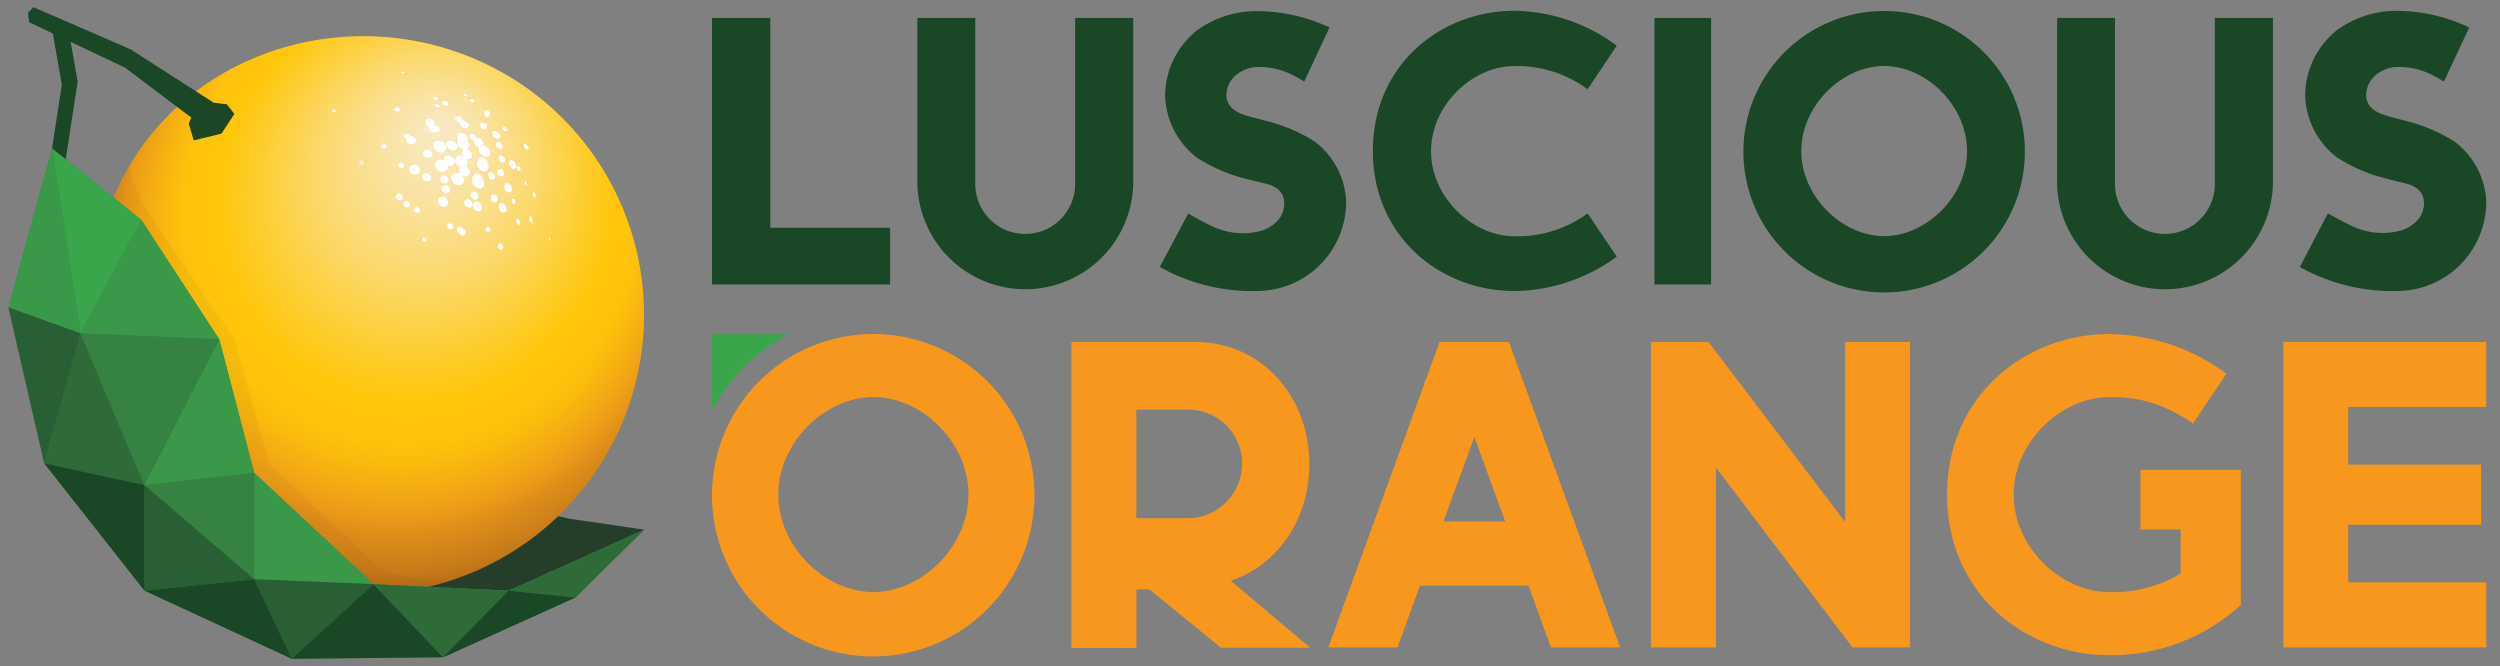 <svg id="Layer_1" data-name="Layer 1" xmlns="http://www.w3.org/2000/svg" xmlns:xlink="http://www.w3.org/1999/xlink" viewBox="0 0 364 97"><rect x="0" y="0" width="364" height="97" fill="#808080" stroke="none"/><defs><style>.cls-1{fill:#1a4726;}.cls-2{fill:#f8971d;}.cls-3{fill:#39a64b;}.cls-4{fill:#253e29;}.cls-5{fill:url(#radial-gradient);}.cls-6{fill:#5e2218;opacity:0.05;}.cls-7{fill:#fff;}.cls-8{fill:#368242;}.cls-9{fill:#2f6b39;}.cls-10{fill:#3a9949;}.cls-11{fill:#295f34;}</style><radialGradient id="radial-gradient" cx="330.25" cy="-95.26" fy="-135.443" r="110.29" gradientTransform="matrix(0.94, 0.34, -0.36, 0.98, -294.83, 39.18)" gradientUnits="userSpaceOnUse"><stop offset="0" stop-color="#f8e9c4"/><stop offset="0.03" stop-color="#f8e7b8"/><stop offset="0.08" stop-color="#fae199"/><stop offset="0.15" stop-color="#fbd867"/><stop offset="0.23" stop-color="#fecb22"/><stop offset="0.26" stop-color="#ffc60a"/><stop offset="0.3" stop-color="#fdc30b"/><stop offset="0.32" stop-color="#f9b90e"/><stop offset="0.35" stop-color="#f1a714"/><stop offset="0.37" stop-color="#ea9919"/><stop offset="0.38" stop-color="#e09119"/><stop offset="0.42" stop-color="#c77b19"/><stop offset="0.46" stop-color="#9d5718"/><stop offset="0.51" stop-color="#632618"/><stop offset="0.51" stop-color="#5e2218"/></radialGradient></defs><g id="Wordmark"><path class="cls-1" d="M112.16,2.61V33.16H129.6v8.26H103.67V2.61Z"/><path class="cls-1" d="M142,2.61V26.79a7.27,7.27,0,0,0,14.54,0h0V2.61H165V26.79h0a15.72,15.72,0,0,1-31.43,0h0V2.61Z"/><path class="cls-1" d="M193.58,4l-3.68,7.87c-.43-.25-.84-.5-1.4-.78a10.41,10.41,0,0,0-5.84-1.31,5.16,5.16,0,0,0-2.86,1.29,3.93,3.93,0,0,0-1.24,2.88,2.63,2.63,0,0,0,.94,1.9,4.88,4.88,0,0,0,1.53.83c1.06.38,2.22.6,3.11.87h0a24.44,24.44,0,0,1,7.2,3A11.56,11.56,0,0,1,196,29.37a13,13,0,0,1-13,13,27.45,27.45,0,0,1-14.13-3.5L173,31.1c.58.33,2.81,1.57,3.68,1.93a10.28,10.28,0,0,0,6.58.67,5.42,5.42,0,0,0,2.95-1.79,3.72,3.72,0,0,0,.73-2.88,2.62,2.62,0,0,0-1-1.58,4.65,4.65,0,0,0-1.41-.64c-.95-.28-2-.45-3-.75a23.24,23.24,0,0,1-7.27-3.12,11.81,11.81,0,0,1-4.62-9,12.26,12.26,0,0,1,4.6-9.48,14.65,14.65,0,0,1,9-2.84A25.05,25.05,0,0,1,193.58,4Z"/><path class="cls-1" d="M359.52,4l-3.68,7.87c-.42-.25-.83-.5-1.4-.78a10.38,10.38,0,0,0-5.83-1.31,5.13,5.13,0,0,0-2.86,1.29,3.89,3.89,0,0,0-1.24,2.88,2.62,2.62,0,0,0,.93,1.9,5,5,0,0,0,1.54.83c1.06.38,2.21.6,3.1.87h0a24.33,24.33,0,0,1,7.2,3A11.56,11.56,0,0,1,362,29.37a13,13,0,0,1-13,13,27.46,27.46,0,0,1-14.14-3.5l4.08-7.81c.59.33,2.82,1.57,3.69,1.93a10.25,10.25,0,0,0,6.57.67,5.42,5.42,0,0,0,2.95-1.79,3.64,3.64,0,0,0,.73-2.88,2.62,2.62,0,0,0-1-1.58,4.44,4.44,0,0,0-1.41-.64c-.94-.28-2-.45-2.95-.75a23.38,23.38,0,0,1-7.28-3.12,11.8,11.8,0,0,1-4.61-9,12.28,12.28,0,0,1,4.59-9.48,14.7,14.7,0,0,1,9-2.84A25,25,0,0,1,359.52,4Z"/><path class="cls-1" d="M235.4,6.65,231.16,13A17.3,17.3,0,0,0,220.5,9.62c-6.15,0-12.14,5.71-12.14,12.39s6,12.39,12.14,12.39a17.3,17.3,0,0,0,10.66-3.33l4.24,6.3a25.57,25.57,0,0,1-14.9,5h0c-10.68,0-20.61-7.81-20.61-20.4h0c0-12.59,9.93-20.4,20.61-20.4A25.57,25.57,0,0,1,235.4,6.65Z"/><path class="cls-1" d="M240.89,2.61h8.25V41.42h-8.25Z"/><path class="cls-1" d="M294.82,22a20.49,20.49,0,1,1-20.49-20.4A20.45,20.45,0,0,1,294.82,22Zm-32.55,0c0,6.67,6,12.38,12.06,12.38S286.4,28.69,286.4,22s-6-12.39-12.07-12.39S262.27,15.34,262.27,22Z"/><path class="cls-1" d="M307.94,2.61V26.79a7.27,7.27,0,0,0,14.54,0h0V2.61h8.46V26.79h0a15.72,15.72,0,0,1-31.43,0h0V2.61Z"/><path class="cls-2" d="M150.61,72a23.47,23.47,0,1,1-23.47-23.36A23.43,23.43,0,0,1,150.61,72Zm-37.29,0c0,7.65,6.82,14.2,13.82,14.2S141,79.67,141,72s-6.83-14.19-13.83-14.19S113.32,64.38,113.32,72Z"/><path class="cls-2" d="M174,49.79c9.74,0,16.64,8,16.64,17.76,0,8-4.53,14.69-11.44,17l11.56,9.76h-13l-10.4-8.49-1.89,0v8.53H156V49.79Zm-8.55,25.66h7.63a7.94,7.94,0,0,0,7.77-7.9,7.81,7.81,0,0,0-7.77-7.9h-7.63Z"/><path class="cls-2" d="M219.69,49.79l16.2,44.47H225.81l-3.26-9H206.74l-3.26,9H193.4l16.2-44.47Zm-9.53,26.14h9l-4.49-12.31Z"/><path class="cls-2" d="M270.91,49.79h7.2V94.26h-8.39L249.84,68.07V94.26h-9.46V49.79h8.38L268.65,76V49.79Z"/><path class="cls-2" d="M307.1,48.64a29.26,29.26,0,0,1,17.08,5.78l-4.87,7.22c-5.18-3.44-8.76-3.82-12.21-3.82-7,0-13.91,6.55-13.91,14.2s6.87,14.19,13.91,14.19a19.07,19.07,0,0,0,10.4-2.7V77.09h-5.85V68.4h14.62V88.08a28,28,0,0,1-19.17,7.31c-12.24,0-23.61-9-23.61-23.37s11.37-23.38,23.61-23.38Z"/><path class="cls-2" d="M341.9,49.79H362v9.46H341.9v8.4h19.35V76.4H341.9v8.39H362v9.47H332.45V49.79Z"/><path class="cls-3" d="M114.76,48.66H103.61V59.89A26.66,26.66,0,0,1,114.76,48.66Z"/></g><polygon class="cls-4" points="93.78 77.12 83.74 87 64.49 95.7 54.36 85.05 73.06 73.16 82.73 75.5 93.78 77.12"/><path class="cls-5" d="M89.84,63.27c-9.62,20.2-34,29.11-54,19.16-21-10.45-28.23-32.71-19.16-54C25.46,7.85,50.48-.34,70.68,9.28A40.51,40.51,0,0,1,89.84,63.27Z"/><path class="cls-6" d="M39.15,67.46l-5-18.07-12.3-18c-1.64-2.63-2.8-5.11-3-7.28C7.36,44.32,12.24,68.4,31.26,79.9,41.37,86,51.55,88.72,65.47,84.59a26.75,26.75,0,0,1-10.19-1.88Z"/><path class="cls-7" d="M71.09,24c0-.07-.07-.12-.1-.18a.4.4,0,0,0,0-.11,1,1,0,0,0-.84-.81.5.5,0,0,0-.57.56.74.74,0,0,0-.07.7,1.16,1.16,0,0,0,1.1.79C71,24.89,71.25,24.47,71.09,24Z"/><path class="cls-7" d="M64.33,22.19a.68.68,0,0,0,.57-1,1.16,1.16,0,0,0-1.2-.7.68.68,0,0,0-.59.95A1.2,1.2,0,0,0,64.33,22.19Z"/><path class="cls-7" d="M66.94,26.94a.76.76,0,0,0,.57-1.06,1.11,1.11,0,0,0-.24-.39.85.85,0,0,0,.52.21.6.6,0,0,0,.64-.73,1,1,0,0,0-.58-.73.72.72,0,0,0,.19-.83,1.35,1.35,0,0,0-.19-.33,1.11,1.11,0,0,0,.26.07.55.55,0,0,0,.61-.68,1,1,0,0,0-.82-.76.6.6,0,0,0,.37-.86,1.15,1.15,0,0,0-.25-.37.48.48,0,0,0,.06-.36,1,1,0,0,0-.9-.74.51.51,0,0,0-.6.62.75.75,0,0,0,.15.31.64.64,0,0,0-.12.71,1.2,1.2,0,0,0,.93.71.54.54,0,0,0-.33.63.87.87,0,0,0,.22.41l-.09,0a.87.87,0,0,0-.27-.14.45.45,0,0,0-.5.18.69.69,0,0,0-.24.87,1.2,1.2,0,0,0,.73.7.58.58,0,0,0-.17.55.92.92,0,0,0,.27.5,1,1,0,0,0-.84-.28.75.75,0,0,0-.58,1.05A1.15,1.15,0,0,0,66.94,26.94Z"/><path class="cls-7" d="M70.41,26.43a1.19,1.19,0,0,0-.13-.25.48.48,0,0,0,0-.12,1,1,0,0,0-.85-.83.58.58,0,0,0-.62.73h0a.88.88,0,0,0,0,.7,1.15,1.15,0,0,0,1.13.8A.73.73,0,0,0,70.41,26.43Z"/><path class="cls-7" d="M74.48,27.3a.8.8,0,0,0-.71-.63c-.28,0-.43.35-.32.73a.8.8,0,0,0,.72.62C74.45,28,74.58,27.67,74.48,27.3Z"/><path class="cls-7" d="M74.42,23.31c-.28,0-.41.3-.29.65a.84.84,0,0,0,.69.63c.27,0,.39-.31.28-.66A.82.82,0,0,0,74.42,23.31Z"/><path class="cls-7" d="M71.71,19.65a.93.93,0,0,0,.78.57c.29,0,.42-.29.29-.61a.89.89,0,0,0-.77-.56C71.72,19.06,71.58,19.33,71.71,19.65Z"/><path class="cls-7" d="M62.5,18.44a.37.37,0,0,0-.13.36.73.73,0,0,0,.7.51.52.52,0,0,0,.31-.09l.07,0c.32.06.58-.11.58-.36a.67.67,0,0,0-.91-.52.41.41,0,0,0,.14-.53.9.9,0,0,0-.9-.46c-.36.05-.55.33-.42.63A.83.83,0,0,0,62.5,18.44Z"/><path class="cls-7" d="M60.1,24a.62.62,0,0,0-.5.81.85.85,0,0,0,1,.54.6.6,0,0,0,.49-.81A.84.84,0,0,0,60.1,24Z"/><path class="cls-7" d="M65.22,29.25a.85.85,0,0,0-.93-.59.66.66,0,0,0-.49.87.87.87,0,0,0,.94.59A.66.66,0,0,0,65.22,29.25Z"/><path class="cls-7" d="M58,28.17a.46.46,0,0,0-.36.59.56.56,0,0,0,.65.38.48.48,0,0,0,.36-.6A.55.55,0,0,0,58,28.17Z"/><path class="cls-7" d="M65,15.34c.23,0,.33-.17.23-.34a.62.62,0,0,0-.57-.27c-.22,0-.33.17-.24.34A.65.65,0,0,0,65,15.34Z"/><path class="cls-7" d="M77.2,31.5c-.15,0-.22.23-.17.48s.21.43.36.41.21-.23.16-.47S77.35,31.48,77.2,31.5Z"/><path class="cls-7" d="M67.38,33.3A.51.51,0,0,0,67,33a.38.38,0,0,0-.47.38.5.5,0,0,0,.34.51s0,0,0,0a.51.51,0,0,0,.59.4.46.46,0,0,0,.31-.6A.56.56,0,0,0,67.38,33.3Z"/><path class="cls-7" d="M69.33,29.33a.61.61,0,0,0-.42.83.81.81,0,0,0,.85.61.61.61,0,0,0,.4-.83A.8.8,0,0,0,69.33,29.33Z"/><path class="cls-7" d="M73,29.57c-.3,0-.46.39-.35.78a.75.75,0,0,0,.74.61c.3,0,.45-.39.34-.77A.74.74,0,0,0,73,29.57Z"/><path class="cls-7" d="M69,20.46h0a.49.49,0,0,0,0,.24,1,1,0,0,0,.8.75.74.74,0,0,0,0,.62,1.19,1.19,0,0,0,1.09.78c.42,0,.61-.44.44-.9a1.16,1.16,0,0,0-.94-.75.57.57,0,0,0,0-.35,1.05,1.05,0,0,0-.86-.76h-.09a.71.71,0,0,0-.53-.58c-.29-.08-.53.07-.52.33A.72.72,0,0,0,69,20.46Z"/><path class="cls-7" d="M71.6,26.15a.37.37,0,0,0,.49-.38.76.76,0,0,0-.49-.68.38.38,0,0,0-.51.38A.75.75,0,0,0,71.6,26.15Z"/><path class="cls-7" d="M72.61,23a.78.78,0,0,0,.48.66.32.32,0,0,0,.46-.33.77.77,0,0,0-.48-.66A.32.32,0,0,0,72.61,23Z"/><path class="cls-7" d="M64.71,25.57a.48.48,0,0,0-.62.45.7.7,0,0,0,.57.68.5.5,0,0,0,.62-.46A.69.69,0,0,0,64.71,25.57Z"/><path class="cls-7" d="M69.1,29.07a.43.43,0,0,0,.56-.44.73.73,0,0,0-.53-.7.45.45,0,0,0-.57.44A.72.72,0,0,0,69.1,29.07Z"/><path class="cls-7" d="M75.46,31.9c-.17-.06-.32.08-.32.31a.54.54,0,0,0,.3.52c.17.06.31-.08.31-.3A.56.56,0,0,0,75.46,31.9Z"/><path class="cls-7" d="M77.78,28c-.13-.08-.25,0-.25.23a.64.64,0,0,0,.25.52c.13.08.24,0,.24-.23A.63.63,0,0,0,77.78,28Z"/><path class="cls-7" d="M76.65,21.06h0a.38.38,0,0,0-.22-.11c-.16,0-.24.17-.17.4a.59.59,0,0,0,.42.42h0c.16.08.29,0,.28-.21A.59.59,0,0,0,76.65,21.06Z"/><path class="cls-7" d="M70.5,16.64a.54.54,0,0,0,.39.41c.21.06.36,0,.35-.2a.35.35,0,0,0-.06-.16.22.22,0,0,0,.12-.34.61.61,0,0,0-.53-.33.23.23,0,0,0-.2.36.18.18,0,0,1,.05.07A.17.17,0,0,0,70.5,16.64Z"/><path class="cls-7" d="M63.44,14.61c.23,0,.41-.06.4-.2s-.19-.29-.41-.32-.41.05-.4.19S63.22,14.57,63.44,14.61Z"/><path class="cls-7" d="M57.83,16.26c.24,0,.44-.09.46-.25s-.18-.32-.41-.35-.45.08-.46.25S57.58,16.23,57.83,16.26Z"/><path class="cls-7" d="M55.86,20.88a.39.39,0,1,0,.43.43A.44.44,0,0,0,55.86,20.88Z"/><path class="cls-7" d="M59.26,29.27a.45.45,0,0,0-.53.39.5.5,0,0,0,.45.53.44.44,0,0,0,.52-.39A.5.5,0,0,0,59.26,29.27Z"/><path class="cls-7" d="M52.67,23.42a.33.33,0,0,0-.36.25.3.3,0,0,0,.28.31.33.33,0,0,0,.36-.25A.29.29,0,0,0,52.67,23.42Z"/><path class="cls-7" d="M48.68,15.94a.32.32,0,0,0-.33.19c0,.11.08.21.24.22a.35.35,0,0,0,.34-.2C49,16,48.84,15.94,48.68,15.94Z"/><path class="cls-7" d="M67.79,14c.14,0,.24,0,.23-.12a.3.3,0,0,0-.27-.22c-.15,0-.25,0-.24.12S67.64,14,67.79,14Z"/><path class="cls-7" d="M58.64,10.63c.14,0,.25,0,.25-.07s-.12-.07-.25-.07-.25,0-.25.06S58.5,10.62,58.64,10.63Z"/><path class="cls-7" d="M26.74,76.11a.25.25,0,0,0-.27.21.25.25,0,1,0,.49.06A.26.26,0,0,0,26.74,76.11Z"/><path class="cls-7" d="M76.55,26.39c-.1-.05-.19,0-.19.16a.43.43,0,0,0,.19.35c.11.05.19,0,.19-.16A.44.44,0,0,0,76.55,26.39Z"/><path class="cls-7" d="M80,34.54s-.08,0-.09.16A.6.6,0,0,0,80,35s.08,0,.08-.16A.55.55,0,0,0,80,34.54Z"/><path class="cls-7" d="M61.84,34.52a.31.31,0,0,0-.35.28.34.34,0,0,0,.3.36.29.29,0,0,0,.34-.27A.34.34,0,0,0,61.84,34.52Z"/><path class="cls-7" d="M72.9,35.45c-.2-.05-.38.11-.39.36a.52.52,0,0,0,.34.53c.21,0,.37-.12.39-.36A.52.52,0,0,0,72.9,35.45Z"/><path class="cls-7" d="M65.92,21.89a.57.57,0,0,0,.64-.68,1,1,0,0,0-.91-.74.57.57,0,0,0-.65.67A1,1,0,0,0,65.92,21.89Z"/><path class="cls-7" d="M66.2,23.46a1,1,0,0,0-.92-.78.61.61,0,0,0-.67.68,1,1,0,0,0-.61-.1.74.74,0,0,0-.61,1,1.15,1.15,0,0,0,1.23.74.73.73,0,0,0,.61-.91.82.82,0,0,0,.31.07A.61.61,0,0,0,66.2,23.46Z"/><path class="cls-7" d="M64.27,27.56a.75.75,0,0,0,.71.62.52.52,0,0,0,.53-.61.73.73,0,0,0-.7-.62A.53.53,0,0,0,64.27,27.56Z"/><path class="cls-7" d="M68.12,29a.51.51,0,0,0-.51.61.74.74,0,0,0,.67.64.5.5,0,0,0,.5-.61A.73.73,0,0,0,68.12,29Z"/><path class="cls-7" d="M72.46,28.92a.73.73,0,0,0-.6-.64c-.28,0-.48.22-.43.56a.73.73,0,0,0,.6.63C72.32,29.5,72.5,29.24,72.46,28.92Z"/><path class="cls-7" d="M72.79,24.57c-.27,0-.45.19-.39.5a.79.79,0,0,0,.58.63c.27,0,.44-.19.39-.5A.77.77,0,0,0,72.79,24.57Z"/><path class="cls-7" d="M72.58,20.66c-.26,0-.43.15-.37.44a.8.8,0,0,0,.59.59c.27,0,.43-.15.37-.44A.79.79,0,0,0,72.58,20.66Z"/><path class="cls-7" d="M70.52,18.82c.28,0,.46-.15.39-.42a.78.78,0,0,0-.63-.53c-.29,0-.47.14-.4.41A.83.83,0,0,0,70.52,18.82Z"/><path class="cls-7" d="M67,17.85h0a.46.46,0,0,0,0,.3,1,1,0,0,0,.85.51.4.4,0,0,0,.35-.61.93.93,0,0,0-.83-.5.45.45,0,0,0,0-.11.76.76,0,0,0-.67-.5c-.3,0-.5.16-.43.42A.77.77,0,0,0,67,17.85Z"/><path class="cls-7" d="M63.61,15.1c-.21,0-.35.1-.31.25a.52.52,0,0,0,.46.29c.21,0,.34-.11.3-.26A.51.51,0,0,0,63.61,15.1Z"/><path class="cls-7" d="M68.83,14.92c.19,0,.3-.09.25-.24a.51.51,0,0,0-.43-.28c-.19,0-.31.08-.26.23A.55.55,0,0,0,68.83,14.92Z"/><path class="cls-7" d="M73.58,19.13c.17,0,.27-.09.23-.27a.52.52,0,0,0-.38-.38c-.18,0-.28.09-.24.27A.57.57,0,0,0,73.58,19.13Z"/><path class="cls-7" d="M75.45,24.16c-.15,0-.26.1-.22.3a.51.51,0,0,0,.34.42c.15,0,.25-.1.22-.3A.54.54,0,0,0,75.45,24.16Z"/><path class="cls-7" d="M75.09,29.36a.49.49,0,0,0-.35-.43c-.16,0-.27.14-.24.35a.49.49,0,0,0,.35.43C75,29.73,75.11,29.57,75.09,29.36Z"/><path class="cls-7" d="M71,33a.33.33,0,0,0-.31.41.45.45,0,0,0,.41.43c.2,0,.33-.18.31-.42A.46.46,0,0,0,71,33Z"/><path class="cls-7" d="M65.51,32.51a.38.38,0,0,0-.37.45.47.47,0,0,0,.47.42.38.38,0,0,0,.37-.44A.49.49,0,0,0,65.51,32.51Z"/><path class="cls-7" d="M60.6,30.15a.41.41,0,0,0-.4.45.49.49,0,0,0,.49.42.4.4,0,0,0,.4-.45A.49.49,0,0,0,60.6,30.15Z"/><path class="cls-7" d="M58,24.09a.46.46,0,0,0,.49.38.37.37,0,0,0,.38-.4.45.45,0,0,0-.48-.38A.38.38,0,0,0,58,24.09Z"/><path class="cls-7" d="M59.14,20.15a.49.49,0,0,0,0,.36.86.86,0,0,0,.94.49.53.53,0,0,0,.47-.72.87.87,0,0,0-.88-.49.47.47,0,0,0-.46-.31c-.23,0-.39.16-.36.35A.44.44,0,0,0,59.14,20.15Z"/><path class="cls-7" d="M62.24,21.82a.56.56,0,0,0-.39.14.43.43,0,0,0-.26.37.66.66,0,0,0,.57.63.61.61,0,0,0,.33,0,.47.47,0,0,0,.46-.54A.71.71,0,0,0,62.24,21.82Z"/><path class="cls-7" d="M62.06,25.2a.55.55,0,0,0-.56.61.71.71,0,0,0,.72.6.53.53,0,0,0,.56-.61A.74.74,0,0,0,62.06,25.2Z"/><polygon class="cls-8" points="21.04 85.99 6.44 67.46 1.23 44.76 7.59 21.59 20.56 32.02 31.91 49.4 37.01 68.86 54.36 85.06 74.03 86 93.78 77.12 83.74 87 64.49 95.69 42.48 95.91 21.04 85.99"/><polygon class="cls-3" points="20.57 32.01 11.73 48.54 7.58 21.59 20.57 32.01"/><polygon class="cls-9" points="6.44 67.46 21.03 70.63 11.73 48.54 6.44 67.46"/><polygon class="cls-10" points="11.73 48.54 7.58 21.59 1.22 44.76 11.73 48.54"/><polygon class="cls-10" points="31.92 49.39 20.57 32.01 11.73 48.54 31.92 49.39"/><polygon class="cls-10" points="31.92 49.39 37.02 68.85 21.03 70.63 31.92 49.39"/><polygon class="cls-10" points="54.36 85.05 37.02 84.34 37.02 68.85 54.36 85.05"/><polygon class="cls-8" points="31.92 49.39 21.03 70.63 11.73 48.54 31.92 49.39"/><polygon class="cls-8" points="37.02 68.85 37.02 84.34 21.03 70.63 37.02 68.85"/><polygon class="cls-9" points="54.36 85.05 74.03 86 64.49 95.7 54.36 85.05"/><polygon class="cls-9" points="93.78 77.12 83.74 87 74.03 86 93.78 77.12"/><polygon class="cls-11" points="1.22 44.76 11.73 48.54 6.44 67.46 1.22 44.76"/><polygon class="cls-11" points="21.03 86 21.03 70.63 37.02 84.34 21.03 86"/><polygon class="cls-11" points="42.48 95.92 37.02 84.34 54.36 85.05 42.48 95.92"/><polygon class="cls-1" points="6.44 67.46 21.03 70.63 21.03 86 6.44 67.46"/><polygon class="cls-1" points="42.48 95.92 37.02 84.34 21.03 86 42.48 95.92"/><polygon class="cls-1" points="83.74 87 64.49 95.7 74.03 86 83.74 87"/><polygon class="cls-1" points="64.49 95.7 54.36 85.05 42.48 95.92 64.49 95.7"/><polygon class="cls-1" points="7.58 21.59 9 12.35 7.58 4.19 10.22 5.69 11.31 11.9 9.57 23.19 7.58 21.59"/><polygon class="cls-1" points="4.86 1.04 4.08 1.85 4.24 3.23 18.22 9.86 27.83 17.11 31.51 17.66 31.12 14.96 19.05 7.2 4.86 1.04"/><polygon class="cls-1" points="27.83 17.11 27.49 18.01 28.21 20.44 32.25 19.45 34.13 16.59 33.02 15.18 31.12 14.96 27.83 17.11"/></svg>